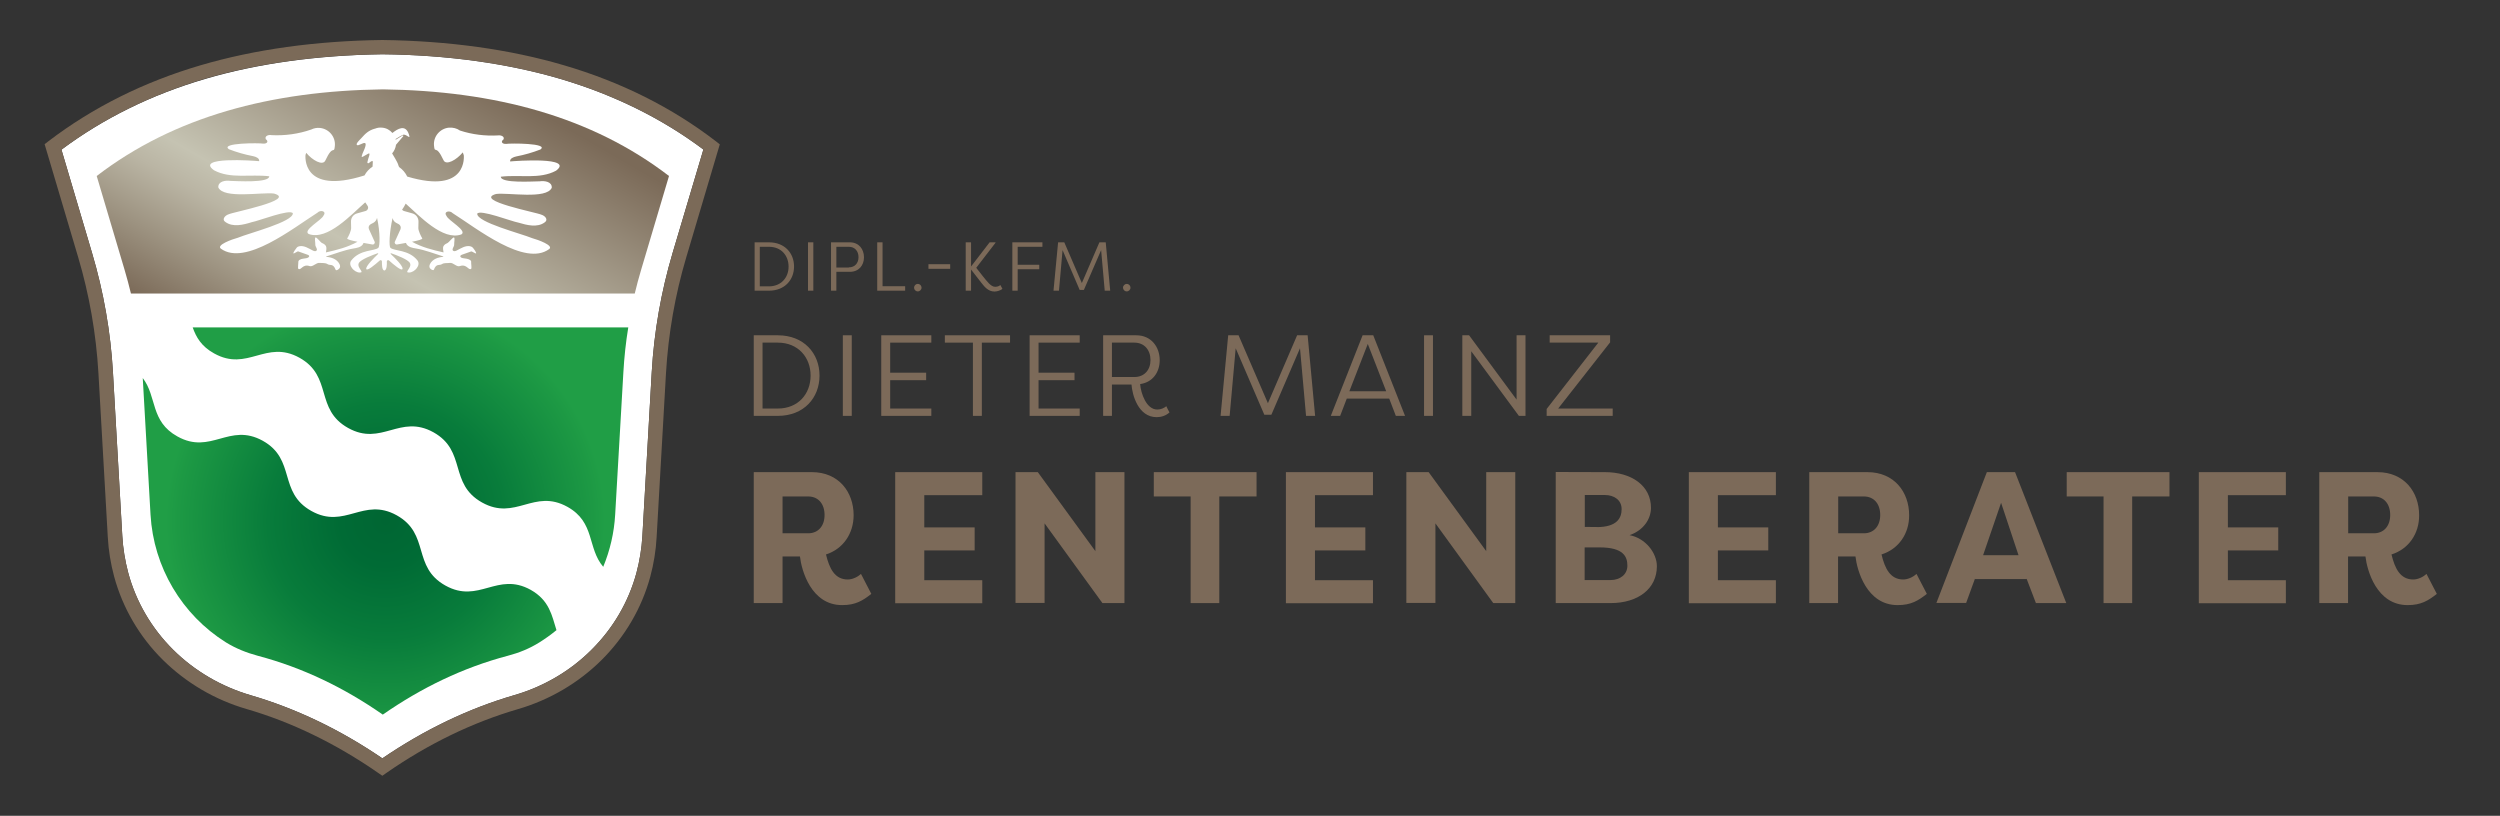 <?xml version="1.0" encoding="utf-8"?>
<!-- Generator: Adobe Illustrator 27.5.0, SVG Export Plug-In . SVG Version: 6.00 Build 0)  -->
<svg version="1.1" xmlns="http://www.w3.org/2000/svg" xmlns:xlink="http://www.w3.org/1999/xlink" x="0px" y="0px"
	 viewBox="0 0 1737.3 566.9" style="enable-background:new 0 0 1737.3 566.9;" xml:space="preserve">
<rect x="0" y="0" width="1737.3" height="566.9" fill="#333333" stroke="none"/>
<style type="text/css">
	.st0{fill:none;stroke:#FFFFFF;stroke-miterlimit:10;}
	.st1{fill:none;stroke:#209E46;stroke-miterlimit:10;}
	.st2{fill:#DADADA;}
	.st3{fill:#FFFFFF;stroke:#7B6A58;stroke-width:10;stroke-miterlimit:10;}
	.st4{fill:url(#SVGID_1_);}
	.st5{fill:url(#SVGID_00000067932096584807385850000017302225808947509180_);}
	.st6{fill:#FFFFFF;}
	.st7{fill:none;stroke:#706F6F;stroke-miterlimit:10;}
	.st8{fill:#3C3C3B;}
	.st9{fill:url(#SVGID_00000143597910548925401300000015942675357633158307_);}
	.st10{fill:url(#SVGID_00000063606636020974094420000015725594422216473731_);}
	.st11{fill:url(#SVGID_00000086684006456494120320000012214765075270980795_);}
	.st12{fill:url(#SVGID_00000176009502312498350130000015485126250313127611_);}
	.st13{fill:#7B6A58;}
	.st14{fill:url(#SVGID_00000095332330846980661390000014067824538417816756_);}
	.st15{fill:url(#SVGID_00000142876847069152565690000013829455766922979219_);}
	.st16{fill:#7C6A59;}
	.st17{fill:url(#SVGID_00000132809697434367623320000010722323900803351224_);}
	.st18{fill:url(#SVGID_00000026130024775181590960000002262549590543161231_);}
</style>
<g id="Ebene_1">
</g>
<g id="Ebene_2">
	<path class="st6" d="M142.5,54.9C105.2,65.8,71.6,82.4,42.7,104L64,175.9c8,26.9,12.9,54.8,14.5,82.9L85,372.6
		c0.5,8.6,1.9,17.1,4.1,25.4c5.4,20.1,16.2,38.6,31.2,53.5c14.8,14.7,33.4,25.6,53.8,31.6c31.5,9.2,62.3,23.9,91.6,43.9
		c29.3-20,60.1-34.7,91.6-43.9c20.4-5.9,39-16.8,53.8-31.6c15-14.9,25.8-33.4,31.2-53.5c2.2-8.3,3.6-16.8,4.1-25.4l6.5-113.9
		c1.6-28,6.5-55.9,14.5-82.9l21.4-71.9c-28.9-21.7-62.5-38.2-99.8-49.2c-36.6-10.7-78.1-16.5-123.3-17
		C220.5,38.4,179.1,44.1,142.5,54.9z"/>
	<path class="st13" d="M265.7,539.1l-2.9-2c-29.3-20.3-60.1-35.3-91.5-44.4c-22-6.4-42-18.2-58.1-34.1c-16.3-16.1-28-36.2-33.9-58
		c-2.4-8.9-3.9-18.2-4.4-27.4l-6.5-113.9c-1.6-27.3-6.3-54.4-14.1-80.6l-23.3-78.5l2.7-2.1C64.4,74.7,100,56.9,139.6,45.3
		c37.5-11,79.9-16.9,126-17.5h0.1c46.1,0.6,88.6,6.5,126,17.5c39.7,11.6,75.3,29.4,105.8,52.9l2.7,2.1l-23.3,78.5
		c-7.8,26.2-12.5,53.3-14.1,80.6l-6.5,113.9c-0.5,9.3-2,18.5-4.4,27.4c-5.9,21.8-17.6,41.8-33.9,58c-16,15.9-36.1,27.7-58.1,34.1
		c-31.5,9.2-62.3,24.1-91.5,44.4L265.7,539.1z M42.7,104L64,175.9c8,26.9,12.9,54.8,14.5,82.9L85,372.6c0.5,8.6,1.9,17.1,4.1,25.4
		c5.4,20.1,16.2,38.6,31.2,53.5c14.8,14.7,33.4,25.6,53.8,31.6c31.5,9.2,62.3,23.9,91.6,43.9c29.3-20,60.1-34.7,91.6-43.9
		c20.4-5.9,39-16.8,53.8-31.6c15-14.9,25.8-33.4,31.2-53.5c2.2-8.3,3.6-16.8,4.1-25.4l6.5-113.9c1.6-28,6.5-55.9,14.5-82.9
		l21.4-71.9c-28.9-21.7-62.5-38.2-99.8-49.2c-36.6-10.7-78.1-16.5-123.3-17c-45.2,0.6-86.7,6.3-123.3,17
		C105.2,65.8,71.6,82.4,42.7,104z"/>
	<radialGradient id="SVGID_1_" cx="267.849" cy="362.072" r="152.527" gradientUnits="userSpaceOnUse">
		<stop  offset="0" style="stop-color:#006633"/>
		<stop  offset="0.206" style="stop-color:#006B35"/>
		<stop  offset="0.535" style="stop-color:#087C3B"/>
		<stop  offset="0.944" style="stop-color:#1D9944"/>
		<stop  offset="1" style="stop-color:#209E46"/>
	</radialGradient>
	<path class="st4" d="M386.7,437.9c-3.8,3.1-7.8,6-12,8.6c-6.7,4.2-14.1,7.2-21.8,9.2c-31.4,8.3-60.1,22.3-86.9,40.9
		c-26.7-18.6-55.5-32.6-86.9-40.9c-7.8-2.1-15.3-5.1-22.1-9.3c-30.6-19.2-50.3-52.2-52.4-88.8l-5.4-94.9c10,13,5.1,30.1,24.1,40.6
		c23.3,13,36-9.9,59.3,3c23.3,13,10.5,35.8,33.8,48.8c23.3,13,36-9.9,59.3,3c23.3,13,10.5,35.8,33.8,48.8c23.3,13,36-9.9,59.3,3
		C381.9,417.3,383.5,427.8,386.7,437.9z M133.9,227.5c2.4,6.8,6,13.2,14.9,18.1c23.3,13,36-9.9,59.3,3c23.3,13,10.5,35.8,33.8,48.8
		c23.3,13,36-9.9,59.3,3c23.3,13,10.5,35.8,33.8,48.8c23.3,13,36-9.9,59.3,3c19.4,10.8,13.7,28.6,24.9,41.7
		c4.7-11.4,7.6-23.7,8.3-36.4l5.7-98.9c0.6-10.4,1.7-20.8,3.4-31.1H133.9z"/>
	
		<linearGradient id="SVGID_00000143607061588111965210000007051764052824350123_" gradientUnits="userSpaceOnUse" x1="195.683" y1="264.473" x2="325.644" y2="39.373">
		<stop  offset="0" style="stop-color:#7B6A58"/>
		<stop  offset="0.172" style="stop-color:#9D9381"/>
		<stop  offset="0.324" style="stop-color:#BAB5A4"/>
		<stop  offset="0.409" style="stop-color:#C5C3B2"/>
		<stop  offset="0.967" style="stop-color:#7B6A58"/>
	</linearGradient>
	<path style="fill:url(#SVGID_00000143607061588111965210000007051764052824350123_);" d="M91,204h350.1c1.3-5.5,2.8-11,4.4-16.4
		l19.4-65.3C411.1,81,343.6,63.1,266.1,62.1C188.5,63.1,121,81,67.2,122.3l19.4,65.3C88.2,193.1,89.7,198.5,91,204z"/>
	<path class="st6" d="M354.5,112.2c-0.3-2,2.3-3.1,4.3-3.5c5.7-1.1,11.3-2.7,16.7-4.8c6.5-4.5-21.5-4.4-23.7-3.9
		c-2.7,0.2-4.2-1.5-1.9-3.1c1-2.2-2.1-3.1-3.8-2.8c-8.9,0.5-18-0.6-26.5-3.4c-2.1-1.5-4.8-2.2-7.6-2c-6.3,0.6-11,6.2-10.4,12.5
		c0.6,6.3,1.1-1.7,6.6,10.1c1.8,4,9.2-0.3,13.4-5.4l0.7,2c0,0,3.2,27.5-39.3,14.8c-1.3-2.7-3.2-4.9-5.6-6.6
		c-0.1-0.2-0.5-0.7-0.9-2.3c-0.2-0.8-3.5-6.5-4-7.2c0,0,0,0,0,0c1.4-1.6,2.4-3.7,2.7-6l5-5.9c0.3-0.3-0.2-0.8-0.5-0.5l-4.7,2.9
		c0-0.2-0.1-0.4-0.1-0.5c2-1.3,4.1-2.5,5.1-2.9c2.3-1,5.6,4,4.2-0.2c-2.4-7.6-8.1-3.8-11.5-1.1c0,0,0,0,0,0
		c-1.8-2.1-4.3-3.5-7.2-3.7c-1.8-0.2-3.4,0.1-4.9,0.7l-0.1,0c-4.3,1.2-6.5,3.3-9.5,6.7c-0.9,1-3.9,3.7-3,4.6c1,1.1,4.6-2.1,5.8-1.2
		c0.8,0.6-0.1,3-0.5,4c-0.4,1-2.7,5.7-1.7,5.6c0.5,0,4.4-2.6,4.9-2.5c0.8,0.2-0.4,2.9-0.6,3.7l-0.6,2.4c-0.1,0.6,0.5,1,1,0.6
		c1-0.8,2.2-1.7,2.7-1.3c0.2,0.2-0.1,2.5-0.1,3.8c-2.3,1.5-4.3,3.6-5.6,6.1c-44.2,14-41-14.2-41-14.2l0.5-1.5
		c4.2,5.1,11.5,9.3,13.3,5.3c5.5-11.8,6-3.8,6.6-10.1c0.6-6.3-4.1-11.9-10.4-12.5c-2.2-0.2-4.2,0.2-6,1.1
		c-8.9,3.1-18.4,4.4-27.8,3.9c-1.7-0.4-4.8,0.5-3.8,2.8c2.3,1.7,0.7,3.3-1.9,3.1c-2.2-0.5-30.2-0.6-23.7,3.9
		c5.4,2.1,11,3.7,16.7,4.8c2,0.4,4.6,1.4,4.3,3.5c-3.9-0.4-44.8-3.3-31.4,6.3c11.4,6.2,25.5,2.6,38.4,4.2c0.1,4.8-22.9,3.3-27,3.2
		c-3.3-0.5-8.6,0.2-8.4,4.5c3.6,8.2,30.2,3.2,38.7,4.3c15.9,4.4-28.6,12.9-31.5,14.4c-2.6,0.8-5,3.7-2.2,5.4
		c5.1,3.7,12.2,2,18.2,0.1c4.7-0.8,26.6-9.4,28.6-6.2c0.2,6-30.2,13.7-38.2,17c-4.1,1.1-15.2,5.1-11.8,7.6
		c16.9,12.3,50.2-14.3,67.1-25c1.9-2.1,6.6-1.2,4.2,2c-1.1,3.1-14.7,10.2-10.3,12.8c13.1,4.8,29.9-13.8,39.1-21.8l0.3-0.1l1.5,2.3
		c0.9,1.3,0.2,3.1-1.3,3.6l-6,1.7c-2.6,0.7-4.3,3.1-4.2,5.8l0.1,4.3c0.1,1.8-1.7,5.7-2.7,7.2c-0.5,0.7,3,1.6,7.1,2.4
		c-6.7,3.8-14.3,5.7-21.9,7.4c0.2-1.5,0.6-3.1,0-4.4c-0.6-1.1-1.7-1.7-2.9-2.2c-0.8-0.4-3.4-3.9-4.3-3.8s-0.1,3.9-0.2,4.8
		c-0.2,1.6,1.9,3.3,0.8,4.4c-0.6,0.6-1.7,0.3-2.5-0.1c-3-1.5-6-3.6-9.3-3c-0.7,0.1-1.4,0.4-1.9,1c-0.5,0.6-2.7,3.5-2.3,4
		c0.3,0.3,2.9-1.6,3.3-1.4c2.2,0.8,4.3,1.5,6.5,2.3c0.4,0.2,0.9,0.3,1.1,0.8c0.3,0.8-0.9,1.4-1.8,1.6c-0.9,0.1-1.8,0.3-2.6,0.4
		c-1.5,0.2-3.3,1-3.1,2.5c0.1,0.6-0.5,4.1,0,4.5c1.9,1.4,3-3.6,7.8-1.9c2.3,0.8,4.5-2.5,7-2.2c2,0.2,3.9-0.2,5.6,0.9
		c1.7,1.1,3.8-0.7,5.5,3.8c0.4,1,2.2-0.2,2.8-1.1c0.6-0.9,0.3-2.1-0.2-3c-1.7-3.2-5.5-4.6-9.1-4.8l0-0.3c6.3-1.9,12.4-4.4,18.8-5.5
		c2.5-0.4,5.4-0.9,6.7-3c0.2-0.3,0.3-0.6,0.4-0.9c2.3,0.4,4.6,0.8,6.2,1.1c1.1,0.2,2-1,1.5-2l-3.9-8.6c-0.6-1.3-0.1-2.8,1.2-3.5
		l1.9-1c1.3-0.7,2.2-2,2.5-3.4c2.3,10.2,2,19.9,0.9,20.8c-2.6,2.4-12.7,1-18.8,8.8c-2.5,3.1,1.9,8.3,5.8,8.4
		c3.9,0.1-2.1-3.3-0.6-6.5c1.2-2.6,9.7-5.7,13.1-6.9c0.3-0.1,0.6,0.3,0.3,0.5c-2.5,2.4-8.7,8.5-8.2,10.4c0.5,1.8,6.4-3.2,9.4-5.9
		c0.6-0.5,1.5-0.1,1.5,0.7c0,1.9-0.1,6.1,1.7,6.3c1.8-0.3,1.8-4.5,1.7-6.3c0-0.8,0.9-1.2,1.5-0.7c3,2.7,8.9,7.7,9.4,5.9
		c0.6-1.9-5.6-8-8.2-10.4c-0.2-0.2,0-0.6,0.3-0.5c3.4,1.2,11.9,4.3,13.1,6.9c1.5,3.2-4.5,6.6-0.6,6.5c3.9-0.1,8.3-5.2,5.8-8.4
		c-6.1-7.7-16.2-6.4-18.8-8.8c-1.1-1-0.8-10.6,1.5-20.7c0.3,1.4,1.1,2.6,2.4,3.3l1.9,1c1.2,0.7,1.7,2.2,1.2,3.5l-3.9,8.6
		c-0.5,1,0.4,2.2,1.5,2c1.6-0.3,3.9-0.7,6.2-1.1c0.1,0.3,0.2,0.6,0.4,0.9c1.4,2.1,4.2,2.6,6.7,3c6.4,1.1,12.6,3.6,18.8,5.5l0,0.3
		c-3.6,0.2-7.4,1.6-9.1,4.8c-0.5,0.9-0.8,2.1-0.2,3c0.6,0.9,2.4,2,2.8,1.1c1.7-4.5,3.8-2.7,5.5-3.8c1.7-1.1,3.6-0.6,5.6-0.9
		c2.5-0.3,4.7,3.1,7,2.2c4.8-1.7,5.9,3.3,7.8,1.9c0.5-0.4-0.1-3.9,0-4.5c0.3-1.5-1.6-2.2-3.1-2.5c-0.9-0.1-1.8-0.3-2.6-0.4
		c-0.9-0.1-2.1-0.7-1.8-1.6c0.2-0.4,0.6-0.6,1.1-0.8c2.2-0.8,4.3-1.5,6.5-2.3c0.4-0.1,3,1.7,3.3,1.4c0.5-0.5-1.8-3.5-2.3-4
		c-0.5-0.6-1.2-0.8-1.9-1c-3.3-0.6-6.3,1.5-9.3,3c-0.8,0.4-1.8,0.7-2.5,0.1c-1.1-1.1,1-2.9,0.8-4.4c-0.1-0.9,0.7-4.8-0.2-4.8
		s-3.5,3.4-4.3,3.8c-1.1,0.5-2.3,1.1-2.9,2.2c-0.7,1.3-0.2,2.9,0,4.4c-7.6-1.7-15.2-3.6-21.9-7.4c4.1-0.8,7.6-1.7,7.1-2.4
		c-1-1.6-2.8-5.4-2.7-7.2l0.1-4.3c0.1-2.7-1.7-5.1-4.2-5.8l-6-1.7c-0.5-0.2-0.9-0.5-1.2-0.9c0.9-1.3,1.8-2.7,2.5-4.2
		c9.4,8.3,25.8,26.1,38.7,21.4c4.3-2.6-9.2-9.7-10.3-12.8c-2.4-3.2,2.3-4.1,4.2-2c16.9,10.7,50.2,37.4,67.1,25
		c3.4-2.5-7.8-6.5-11.8-7.6c-8-3.3-38.4-11-38.2-17c2-3.2,23.9,5.4,28.6,6.2c6,1.8,13.1,3.6,18.2-0.1c2.8-1.8,0.5-4.6-2.2-5.4
		c-2.9-1.5-47.4-9.9-31.5-14.4c8.5-1.1,35,3.9,38.7-4.3c0.3-4.3-5.1-5-8.4-4.5c-4.1,0-27.1,1.6-27-3.2c12.9-1.6,27,2,38.4-4.2
		C399.3,108.9,358.4,111.8,354.5,112.2z"/>
	<g>
		<path class="st16" d="M534.4,202h-10v-33.6h10c10.9,0,17.4,7.5,17.4,16.8S545.3,202,534.4,202z M534.4,171.5H528v27.5h6.3
			c8.5,0,13.7-6.1,13.7-13.7C548,177.6,542.9,171.5,534.4,171.5z"/>
		<path class="st16" d="M565.2,202h-3.7v-33.6h3.7V202z"/>
		<path class="st16" d="M577.5,202v-33.6h13.1c6.3,0,9.8,4.8,9.8,10.4c0,5.6-3.6,10.1-9.8,10.1h-9.4V202H577.5z M589.9,185.8
			c4.2,0,6.7-3,6.7-7.1c0-4.1-2.5-7.2-6.7-7.2h-8.7v14.4H589.9z"/>
		<path class="st16" d="M629,202h-19.4v-33.6h3.7v30.5H629V202z"/>
		<path class="st16" d="M637.8,197.3c1.5,0,2.6,1.2,2.6,2.6s-1.2,2.6-2.6,2.6c-1.5,0-2.6-1.2-2.6-2.6S636.3,197.3,637.8,197.3z"/>
		<path class="st16" d="M645.2,183.6h15.1v3.2h-15.1V183.6z"/>
		<path class="st16" d="M687.7,168.4h4.1v0.3l-13.4,17.4l4.8,6.1c2.4,2.9,5.3,7.1,8.3,7.1c0.8,0,2.3-0.1,3.7-1.2l1.4,2.6
			c-1.4,1.3-4.1,1.9-5.5,1.9c-4.4,0-7-3.4-9-5.9l-7.3-9.4V202h-3.7v-33.6h3.7v16.8L687.7,168.4z"/>
		<path class="st16" d="M703.5,202v-33.6h20.9v3.1h-17.2V184h15v3.1h-15V202H703.5z"/>
		<path class="st16" d="M738.4,173.8l-2.5,28.2h-3.8l3.2-33.6h4.3l12.2,28.3l12.2-28.3h4.4l3.1,33.6h-3.8l-2.5-28.2l-12,27.7h-2.9
			L738.4,173.8z"/>
		<path class="st16" d="M783,197.3c1.5,0,2.6,1.2,2.6,2.6s-1.2,2.6-2.6,2.6c-1.5,0-2.6-1.2-2.6-2.6S781.6,197.3,783,197.3z"/>
		<path class="st16" d="M540.5,289h-16.7v-56h16.7c18.2,0,29,12.6,29,28S558.7,289,540.5,289z M540.5,238.1h-10.6v45.8h10.6
			c14.2,0,22.8-10.2,22.8-22.9C563.3,248.4,554.7,238.1,540.5,238.1z"/>
		<path class="st16" d="M591.9,289h-6.2v-56h6.2V289z"/>
		<path class="st16" d="M647.2,289h-34.8v-56h34.8v5.1h-28.6V259h25v5.2h-25v19.7h28.6V289z"/>
		<path class="st16" d="M701.9,233v5.1h-19.6V289h-6.2v-50.9h-19.5V233H701.9z"/>
		<path class="st16" d="M750.3,289h-34.8v-56h34.8v5.1h-28.6V259h25v5.2h-25v19.7h28.6V289z"/>
		<path class="st16" d="M766.6,289v-56h23c10.4,0,16.3,8.1,16.3,17.3c0,8.4-4.9,15.4-13.6,16.6c0.5,6.4,4.3,17.7,11.9,17.7
			c2.5,0,4.7-1,6.3-2.3c0.7,1.5,1.4,2.9,2.2,4.3c-2.5,2.3-5.8,3.3-8.9,3.3c-12.9,0-17-15.6-17.5-22.7h-13.6V289H766.6z M788.3,262
			c7,0,11.2-5,11.2-11.8c0-6.9-4.2-12.1-11.2-12.1h-15.6V262H788.3z"/>
		<path class="st16" d="M858.7,242l-4.2,47h-6.3l5.3-56h7.2l20.4,47.2l20.3-47.2h7.3l5.2,56h-6.3l-4.2-47l-19.9,46.2h-4.9L858.7,242
			z"/>
		<path class="st16" d="M935.9,277l-4.6,12h-6.5l22.1-56h7.4l22.1,56h-6.4l-4.6-12H935.9z M963.3,271.9L950.5,239l-12.8,32.9H963.3z
			"/>
		<path class="st16" d="M995.8,289h-6.2v-56h6.2V289z"/>
		<path class="st16" d="M1022.4,244.1V289h-6.2v-56h4.7l33,44.7V233h6.2v56h-4.6L1022.4,244.1z"/>
		<path class="st16" d="M1120.7,289h-45.9v-4.8l35.9-46.1h-33.8V233h42v4.9l-36.1,46h37.9V289z"/>
		<path class="st16" d="M574,385.3c2.3,9.6,6,17.4,15.1,17.4c3.1,0,6.8-1.6,9.2-3.9l7.2,13.9c-6,4.7-10.9,7.8-20.3,7.8
			c-21.6,0-28.2-24.2-29.3-33.8h-12.1v32.4h-20v-91h40.4c18.7,0,29,13.9,29,29.9C593.2,370.8,585.9,381.5,574,385.3z M561.6,370.6
			c7.1,0,11.4-5.2,11.4-12.7c0-7.7-4.3-12.9-11.4-12.9h-17.8v25.6H561.6z"/>
		<path class="st16" d="M622.1,419.1v-91h60.5v16h-40.3v22.4h35v16h-35v20.7h40.3v16H622.1z"/>
		<path class="st16" d="M725.9,363.7v55.3h-20.2v-90.9h15.5l40,54.9v-54.9h20.2v91h-15.3L725.9,363.7z"/>
		<path class="st16" d="M873.2,328.1V345h-25.9v74.1h-19.9V345h-25.6v-16.9H873.2z"/>
		<path class="st16" d="M893.6,419.1v-91h60.5v16h-40.3v22.4h35v16h-35v20.7h40.3v16H893.6z"/>
		<path class="st16" d="M997.5,363.7v55.3h-20.2v-90.9h15.5l40,54.9v-54.9h20.2v91h-15.3L997.5,363.7z"/>
		<path class="st16" d="M1132.4,371.9c10.9,2,19,12.2,19,21.6c0,15.5-12.9,25.6-32.2,25.6h-38.1v-91.1l34.2,0.1
			c18.5,0,32,9.4,32,24.8C1147.3,360.6,1142.2,368.5,1132.4,371.9z M1109.6,366.3c14.3,0,17.3-6.5,17.3-12.5c0-6.5-5.5-9.8-11.6-9.8
			h-14v22.2H1109.6z M1101.2,380.3v22.8h17.9c6.8,0,11.8-3.9,11.8-10s-2.5-12.7-19.2-12.7H1101.2z"/>
		<path class="st16" d="M1173.6,419.1v-91h60.5v16h-40.3v22.4h35v16h-35v20.7h40.3v16H1173.6z"/>
		<path class="st16" d="M1307.5,385.3c2.3,9.6,6,17.4,15.1,17.4c3.1,0,6.8-1.6,9.2-3.9l7.2,13.9c-6,4.7-10.9,7.8-20.3,7.8
			c-21.6,0-28.2-24.2-29.3-33.8h-12.1v32.4h-20v-91h40.4c18.7,0,29,13.9,29,29.9C1326.8,370.8,1319.5,381.5,1307.5,385.3z
			 M1295.2,370.6c7.1,0,11.4-5.2,11.4-12.7c0-7.7-4.3-12.9-11.4-12.9h-17.8v25.6H1295.2z"/>
		<path class="st16" d="M1345.6,419.1l35.1-91h19.6l35.6,91h-21.1l-6.5-17v0.3h-35.8V402l-6.2,17H1345.6z M1378.1,385.8h24.6
			l-12.1-36.4L1378.1,385.8z"/>
		<path class="st16" d="M1507.6,328.1V345h-25.9v74.1h-19.9V345h-25.6v-16.9H1507.6z"/>
		<path class="st16" d="M1528,419.1v-91h60.5v16h-40.3v22.4h35v16h-35v20.7h40.3v16H1528z"/>
		<path class="st16" d="M1661.9,385.3c2.3,9.6,6,17.4,15.1,17.4c3.1,0,6.8-1.6,9.2-3.9l7.2,13.9c-6,4.7-10.9,7.8-20.3,7.8
			c-21.6,0-28.2-24.2-29.3-33.8h-12.1v32.4h-20v-91h40.4c18.7,0,29,13.9,29,29.9C1681.2,370.8,1673.9,381.5,1661.9,385.3z
			 M1649.6,370.6c7.1,0,11.4-5.2,11.4-12.7c0-7.7-4.3-12.9-11.4-12.9h-17.8v25.6H1649.6z"/>
	</g>
</g>
</svg>
